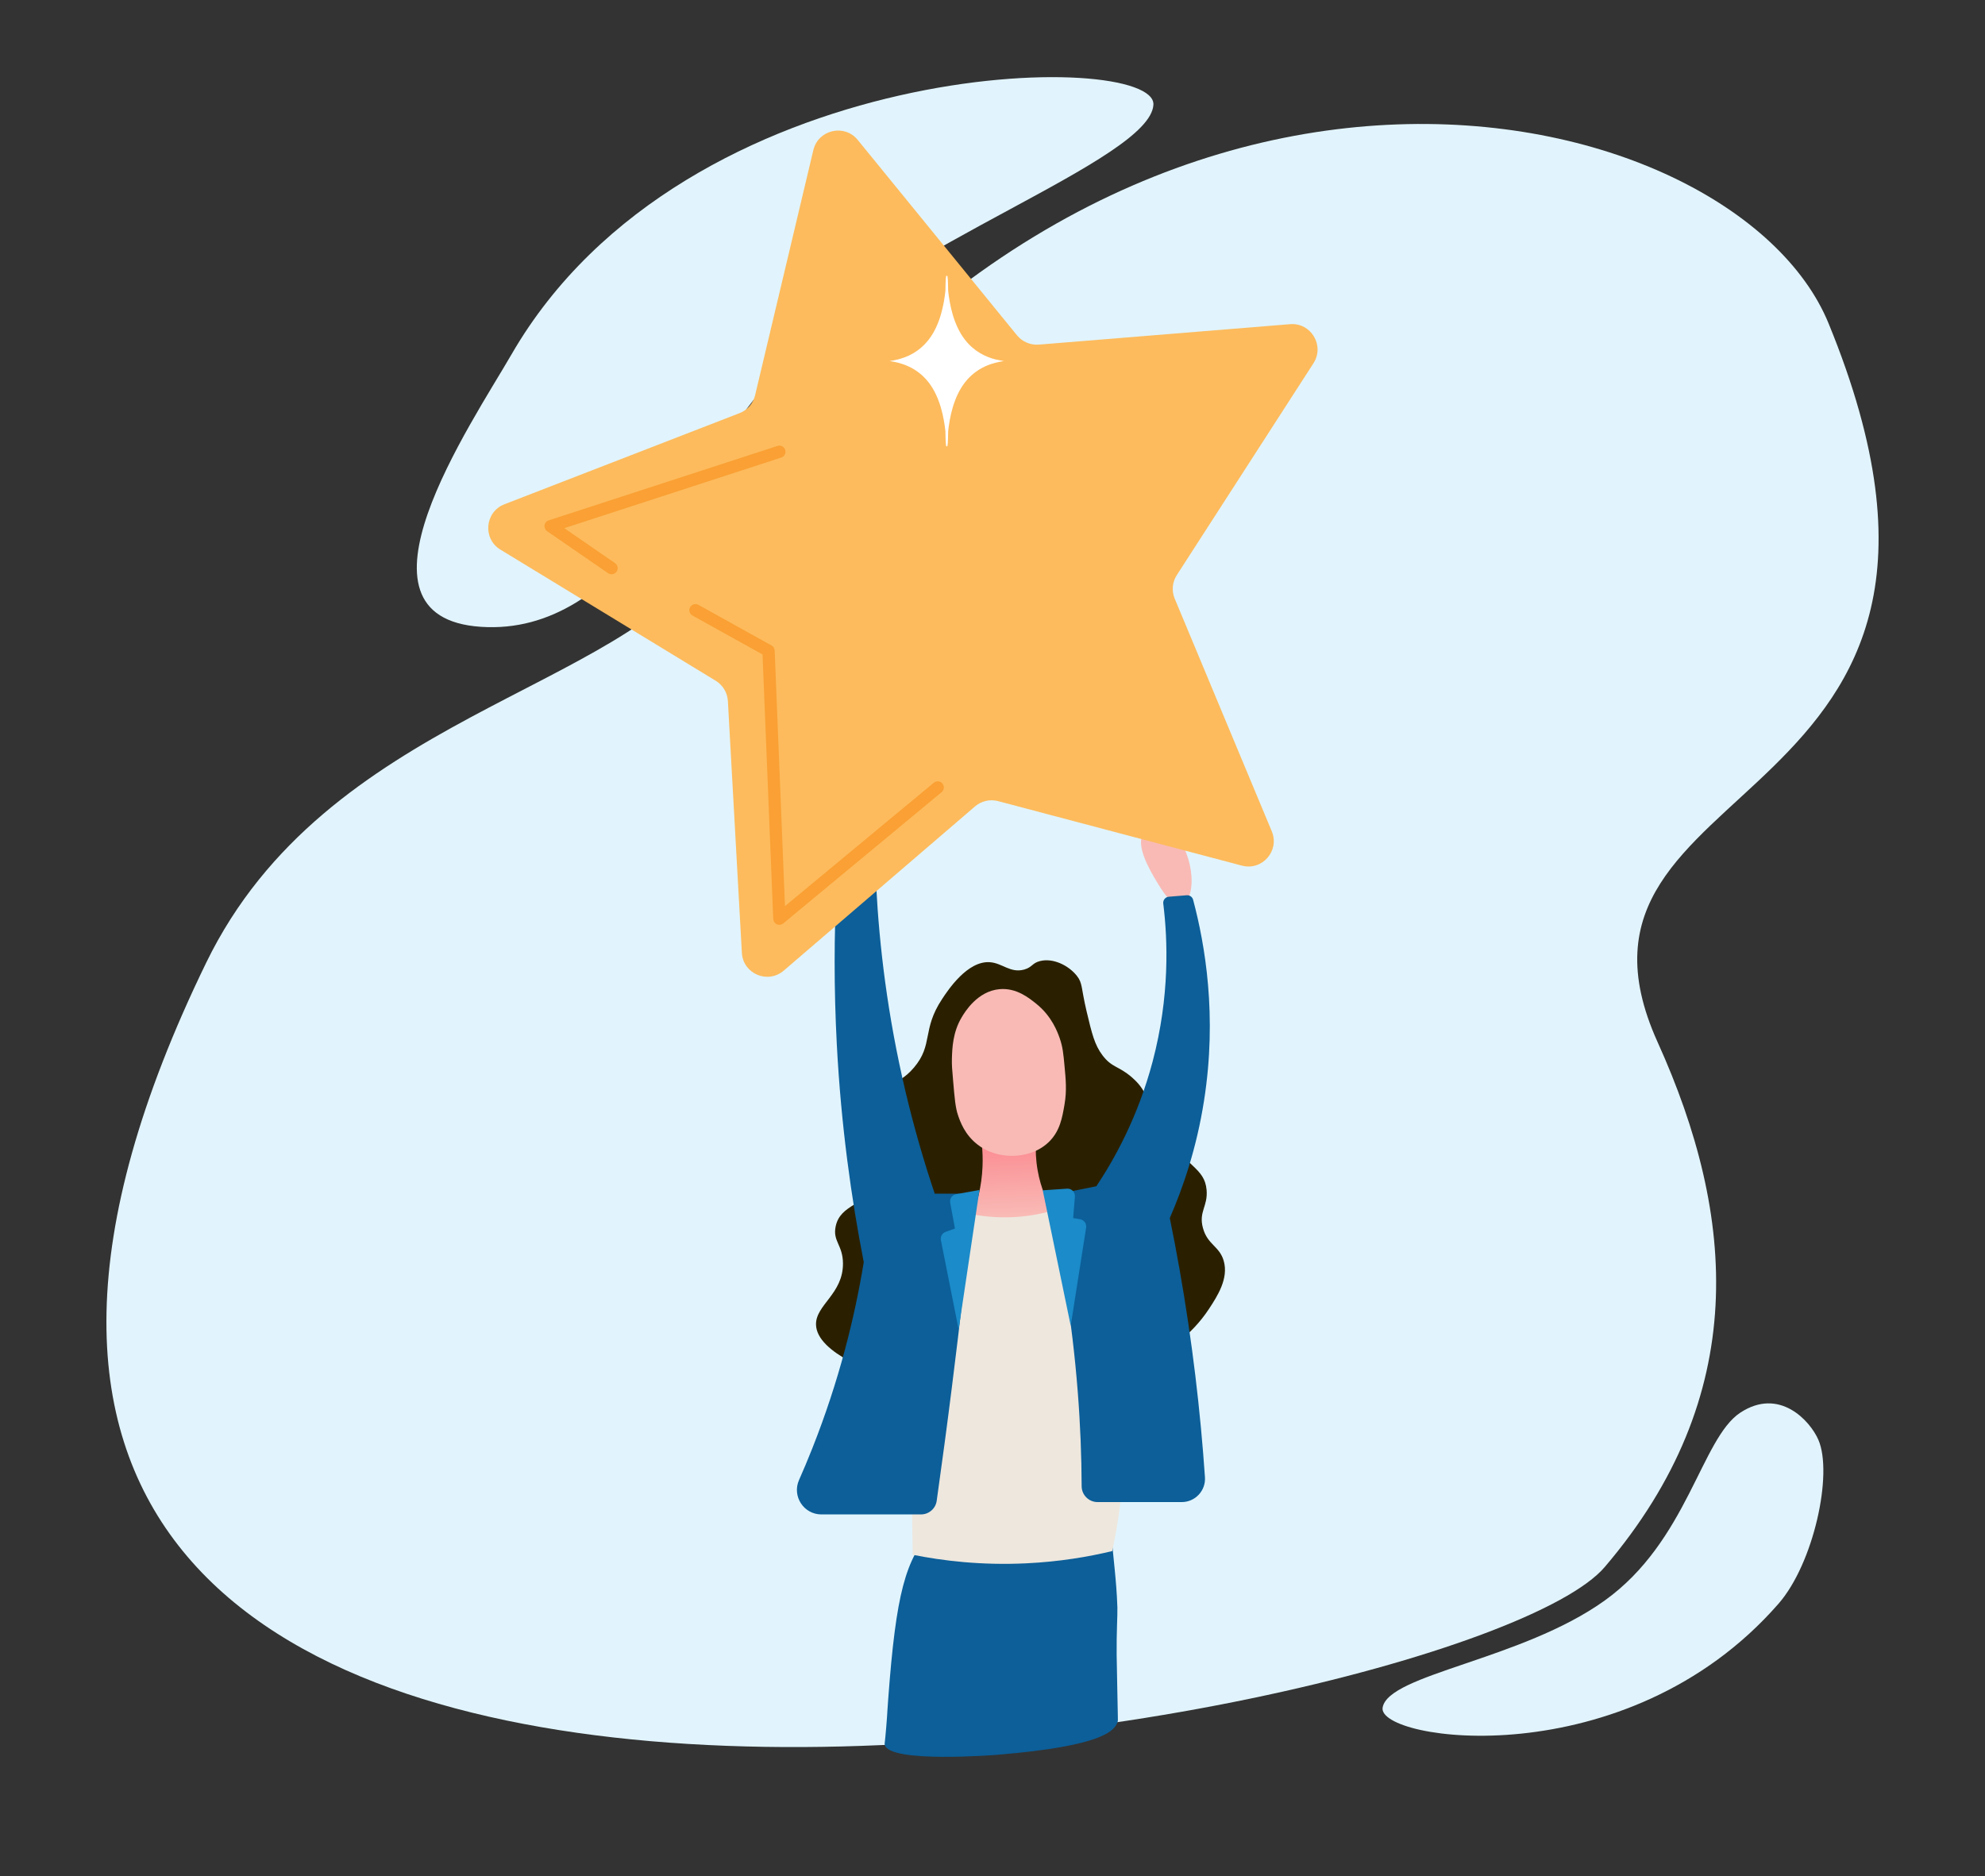 <?xml version="1.0" encoding="utf-8"?>
<!-- Generator: Adobe Illustrator 25.2.0, SVG Export Plug-In . SVG Version: 6.00 Build 0)  -->
<svg version="1.1" id="Layer_1" xmlns="http://www.w3.org/2000/svg" xmlns:xlink="http://www.w3.org/1999/xlink" x="0px" y="0px"
	 viewBox="0 0 3504.6 3312.8" style="enable-background:new 0 0 3504.6 3312.8;" xml:space="preserve">
<rect x="0" y="0" width="3504.6" height="3312.8" fill="#333333" stroke="none"/>
<style type="text/css">
	.st0{fill:#E1F4FD;}
	.st1{fill:#2A2000;}
	.st2{fill:#0C5F99;}
	.st3{fill:#F9BAB5;}
	.st4{fill:#EEE7DD;}
	.st5{fill:#1B8BC9;}
	.st6{fill:#FDBB5D;}
	.st7{fill:#FFFFFF;}
	.st8{fill:#FAA034;}
</style>
<g>
	<path class="st0" d="M364.1,1699.8c212.5-436.8,732.4-477.3,895.1-720.8C1974.3-91.2,3060.9,162.4,3228.4,571
		c362.7,884.7-523.1,780-301.8,1269.2c139.3,308,164.3,624.3-93.3,926.7C2579.7,3064.7-582.3,3645,364.1,1699.8z"/>
	<path class="st0" d="M849,1106.8c-250.4-16.7-17.2-357.7,54.2-481.2C1211.5,92.5,2042.2,87.1,2036.4,185
		c-5.9,97.9-458.7,249.2-635,436.9S1099.5,1123.5,849,1106.8z"/>
	<path class="st0" d="M3210.4,2542.3c26.1,59.9-8.2,218.3-70.4,289.5c-269,308.1-709.3,242.4-698.9,183.3
		c10.3-59.2,244.9-83.7,391.7-188.7s170.6-286.5,239.8-332C3141.7,2449,3195.9,2508.9,3210.4,2542.3z"/>
</g>
<path class="st1" d="M1808.2,1712c-24.4,6.7-38.3-11.4-60.5-13c-39.5-2.8-73.6,48.7-84.3,64.9c-36.2,54.6-15.3,80.5-49.7,121.1
	c-32.5,38.3-59.4,24.9-75.7,56.2c-25.6,49.3,35.1,94.5,10.8,147c-18.7,40.4-65.4,37-73.5,77.8c-5.2,26,12.8,32.3,13,64.9
	c0.3,53.9-48.4,73.3-47.6,108.1c1.3,51.3,109.2,87.5,138.4,97.3c200.3,67.1,380.7,2.4,458.3-38.9c20.1-10.7,64.6-36.5,97.3-86.5
	c14.5-22.2,34.7-53.1,25.9-84.3c-7.4-26.4-28.7-28.4-36.8-58.4c-7.8-28.9,9-38,6.5-67c-3.4-39.4-35.8-40.5-75.7-101.6
	c-32.9-50.4-23.1-68.6-56.2-97.3c-23.7-20.5-35.2-16.8-51.9-38.9c-14-18.5-18.7-38.3-28.1-77.8c-10.1-42.7-6.7-49.4-17.3-62.7
	c-14.8-18.6-42.2-31.7-64.9-25.9C1822.3,1700.4,1822.6,1708,1808.2,1712z"/>
<path class="st2" d="M1663.4,2685.7c-7.9,6.4-13.1,11.8-17.3,16.4c-47.7,50.4-64.1,112.6-77.8,296.2c-1.6,21.6-1.7,25.1-2.2,33
	c-0.3,5.4-0.7,10.4-1.4,18.1c-2.4,29-3.1,29.2-2.8,30.9c6.1,34,199,18.2,199,18.2c186.4-15.3,207.7-42.5,212.5-58.9
	c0.6-2.1,0.2-2.1-0.8-58.9c-0.6-34.4-0.9-42.5-1.1-59c-0.4-39.4,1.7-69.8,1.3-83.2c-1.7-51.6-7.8-87.7-10.3-129.8
	c-0.5-9-7.9-16.1-17-16.3C1843.3,2689.9,1737.8,2625.1,1663.4,2685.7z"/>
<path class="st3" d="M1488.2,1539.1c-17.4-40-5.9-79.7-2.2-90.8c8.4-25,21.2-43.1,30.3-54c8.1,37.5,16.9,67.4,23.8,88.6
	c4.8,14.7,9.4,28.9,6.5,47.6c-2.8,18.1-13.3,43.2-27.4,44C1503.9,1575.1,1491.7,1547.1,1488.2,1539.1z"/>
<path class="st3" d="M2042.4,1557.1c-11.8-19.7-40-67-22.3-87.2c7.7-8.8,22.1-10.2,32.4-7.9c43.3,9.6,64,95,43.2,128.3
	c-4.2,6.8-8.2,8.2-10.1,8.6C2069.5,1602.5,2049.9,1569.6,2042.4,1557.1z"/>
<path class="st4" d="M1838.4,2103.3c-12.8,1.6-15.6,20.9-34.6,28.1c-20,7.6-43.5-3.9-62.7-17.3
	c-107.3,149.7-130.3,257.2-131.9,326.4c-0.4,15.3-0.2,52,0,101.6c0.4,85.7,1.3,155.9,2.2,203.2c52.6,10.6,121.2,19,201,15.1
	c58.3-2.8,109.3-11.5,151.3-21.6c17.4-80.1,28.8-184.4,13-302.7c-9.9-73.8-32.5-132-77.8-248.6
	C1893.7,2174,1864.4,2100,1838.4,2103.3z"/>
<g>
	<defs>
		<path id="SVGID_1_" d="M1728.2,1988.7c4.1,18.1,7.7,42.5,6.5,71.3c-1.5,35.8-9.9,64.8-17.3,84.3c20.6,3.8,48,6.8,80,4.3
			c23.6-1.8,44-6.1,60.5-10.8c-8.8-15.3-20.4-39.6-25.9-71.3c-6.6-37.2-2-68.1,2.2-86.5C1798.8,1982.9,1763.5,1985.8,1728.2,1988.7z
			"/>
	</defs>
	<linearGradient id="SVGID_2_" gradientUnits="userSpaceOnUse" x1="1783.493" y1="2019.151" x2="1787.816" y2="2146.698">
		<stop  offset="0" style="stop-color:#FB8C93"/>
		<stop  offset="1" style="stop-color:#F9BAB5"/>
	</linearGradient>
	<use xlink:href="#SVGID_1_"  style="overflow:visible;fill:url(#SVGID_2_);"/>
	<clipPath id="SVGID_3_">
		<use xlink:href="#SVGID_1_"  style="overflow:visible;"/>
	</clipPath>
</g>
<path class="st3" d="M1764.9,1746.6c-39.4,3.4-61.7,40.8-67,49.7c-15.8,26.5-16.7,54.4-17.3,73.5c-0.3,10.3,0.5,19.8,2.2,38.9
	c2.7,31.3,4,47,8.6,60.5c3.8,11.2,11.8,34.3,34.6,51.9c28.6,22.1,61,20.2,69.2,19.5c9-0.8,35.1-3.6,56.2-23.8
	c19.9-19.1,24-42.8,28.1-67c4.1-24.1,2.2-43.2,0-67c-2.1-22.6-3.2-34.3-8.6-49.7c-3.9-11.1-14-38.7-41.1-60.5
	C1816.8,1762.1,1794.5,1744,1764.9,1746.6z"/>
<path class="st2" d="M1487.7,1554.2c-5.8,0-10.5,4.5-10.8,10.3c-4.2,85.5-4.8,179.1,0.5,279.4c7.5,143.2,25.6,272.3,47.6,384.8
	c-16,97.4-43.5,209.3-90.8,328.6c-7.6,19.3-15.5,38-23.5,56.1c-12.6,28.6,8.3,60.7,39.6,60.7H1626c14,0,25.9-10.3,27.8-24.1
	c9.3-66.1,18.3-133,26.8-200.7c14.6-115.8,27.6-229.7,38.9-341.6h-69.2c-18.8-55.8-36.5-116.4-51.9-181.6
	c-31.3-132.8-45.9-255.1-51.4-361.6c-0.3-5.8-5-10.3-10.8-10.3H1487.7z"/>
<path class="st2" d="M1849.2,2111.9c23.6,101,43.6,216.8,53.6,345.5c4.6,58.4,6.7,114.2,6.9,167c0.1,15.4,12.7,27.9,28.1,27.9h88.6
	h60c23.8,0,42.6-20.2,41-43.9c-8-116.6-22.3-239.2-44.8-366.8c-5.4-30.8-11.2-61-17.3-90.8c23.4-53.6,47.4-123.6,60.5-207.5
	c23.5-149.7,1.8-275.3-19.3-354.5c-1.3-5.1-6.1-8.4-11.3-8c-10.5,0.9-21.1,1.8-31.6,2.6c-6.1,0.5-10.6,6-9.8,12.1
	c7.9,63.9,11.7,163.3-18.7,278.6c-25.9,98-67.3,172.3-99.4,220.5C1906.9,2100.4,1878.1,2106.2,1849.2,2111.9z"/>
<path class="st5" d="M1692.5,2347.6c12.3-82.1,24.5-164.3,36.8-246.4c-13.7,2.5-27.5,4.9-41.2,7.4c-7.1,1.3-11.8,8.1-10.5,15.1
	c2.8,15.2,5.6,30.4,8.4,45.6c-5.5,2-11,4-16.5,5.9c-6,2.2-9.6,8.4-8.3,14.7C1671.6,2242.5,1682.1,2295,1692.5,2347.6z"/>
<path class="st5" d="M1841,2101.8c16.5,79.7,32.9,159.5,49.4,239.2c9.1-57.8,18.1-115.5,27.2-173.3c1.1-7-3.6-13.6-10.6-14.8
	c-4.1-0.7-8.2-1.4-12.3-2.1c1-12.6,2.1-25.3,3.1-37.9c0.6-7.9-5.9-14.5-13.8-14C1869.6,2099.9,1855.3,2100.9,1841,2101.8z"/>
<path class="st6" d="M2192.6,1528.5l-430.4-113.9c-14.3-3.8-29.5-0.3-40.7,9.3l-337.8,290c-28.2,24.2-71.9,5.6-73.9-31.5
	l-24.7-444.5c-0.8-14.7-8.8-28.1-21.4-35.8L883.5,970.5c-31.7-19.3-27.5-66.6,7.1-80.1l415.1-160.9c13.8-5.3,24-17.1,27.4-31.4
	L1436,265c8.6-36.1,54.9-46.7,78.3-18l281.3,345.1c9.3,11.4,23.7,17.5,38.4,16.4l443.7-36.1c37-3,61.4,37.7,41.3,69l-241.3,374.1
	c-8,12.4-9.4,27.9-3.7,41.5l171.4,410.9C2259.7,1502.2,2228.5,1538,2192.6,1528.5z"/>
<path class="st7" d="M1772.4,637.5c-0.6-0.1-1.1-0.2-1.7-0.2c-4.4-1-8.8-1.8-13-2.6c-17.2-4.4-37.8-13.8-54.1-34.9
	c-20.3-26.3-26.9-62-29.6-86.2c-0.2-20.9-1-26.8-1.8-26.9c-0.2,0-0.4,0.4-0.6,1.2c-0.2-0.8-0.3-1.2-0.6-1.2
	c-0.8,0.1-1.6,5.9-1.8,26.9c-2.7,24.2-9.2,59.9-29.6,86.2c-21.3,27.5-50.2,35.2-68.8,37.7c0.3,0,0.6,0,0.9,0c-0.3,0-0.6,0.1-0.9,0.1
	c18.6,2.5,47.5,10.2,68.8,37.7c20.3,26.3,26.9,62,29.6,86.2c0.2,20.9,1,26.8,1.8,26.9c0.2,0,0.4-0.4,0.6-1.2
	c0.2,0.8,0.3,1.2,0.6,1.2c0.8-0.1,1.6-5.9,1.8-26.9c2.7-24.2,9.2-59.9,29.6-86.2c21.3-27.5,50.2-35.2,68.8-37.7
	c-0.2,0-0.4-0.1-0.6-0.1C1772,637.5,1772.2,637.5,1772.4,637.5z"/>
<g>
	<path class="st8" d="M1079.7,1014c-2.1,0-4.3-0.6-6.1-1.9L966,938c-3.4-2.3-5.2-6.4-4.6-10.5c0.6-4.1,3.4-7.5,7.4-8.7l403.9-131.4
		c5.7-1.9,11.8,1.3,13.6,6.9c1.8,5.7-1.3,11.8-6.9,13.6L996.3,932.6l89.5,61.7c4.9,3.4,6.2,10.1,2.8,15
		C1086.5,1012.4,1083.1,1014,1079.7,1014z"/>
</g>
<g>
	<path class="st8" d="M1376,1633c-1.5,0-3-0.3-4.4-0.9c-3.8-1.7-6.2-5.3-6.4-9.4l-18.9-467.1l-123.7-68.7c-5.2-2.9-7.1-9.5-4.2-14.7
		c2.9-5.2,9.5-7.1,14.7-4.2l129,71.7c3.3,1.8,5.4,5.2,5.6,9l18.2,451.3l262.8-217.9c4.6-3.8,11.4-3.2,15.2,1.4
		c3.8,4.6,3.2,11.4-1.4,15.2l-279.6,231.8C1381,1632.1,1378.5,1633,1376,1633z"/>
</g>
</svg>
